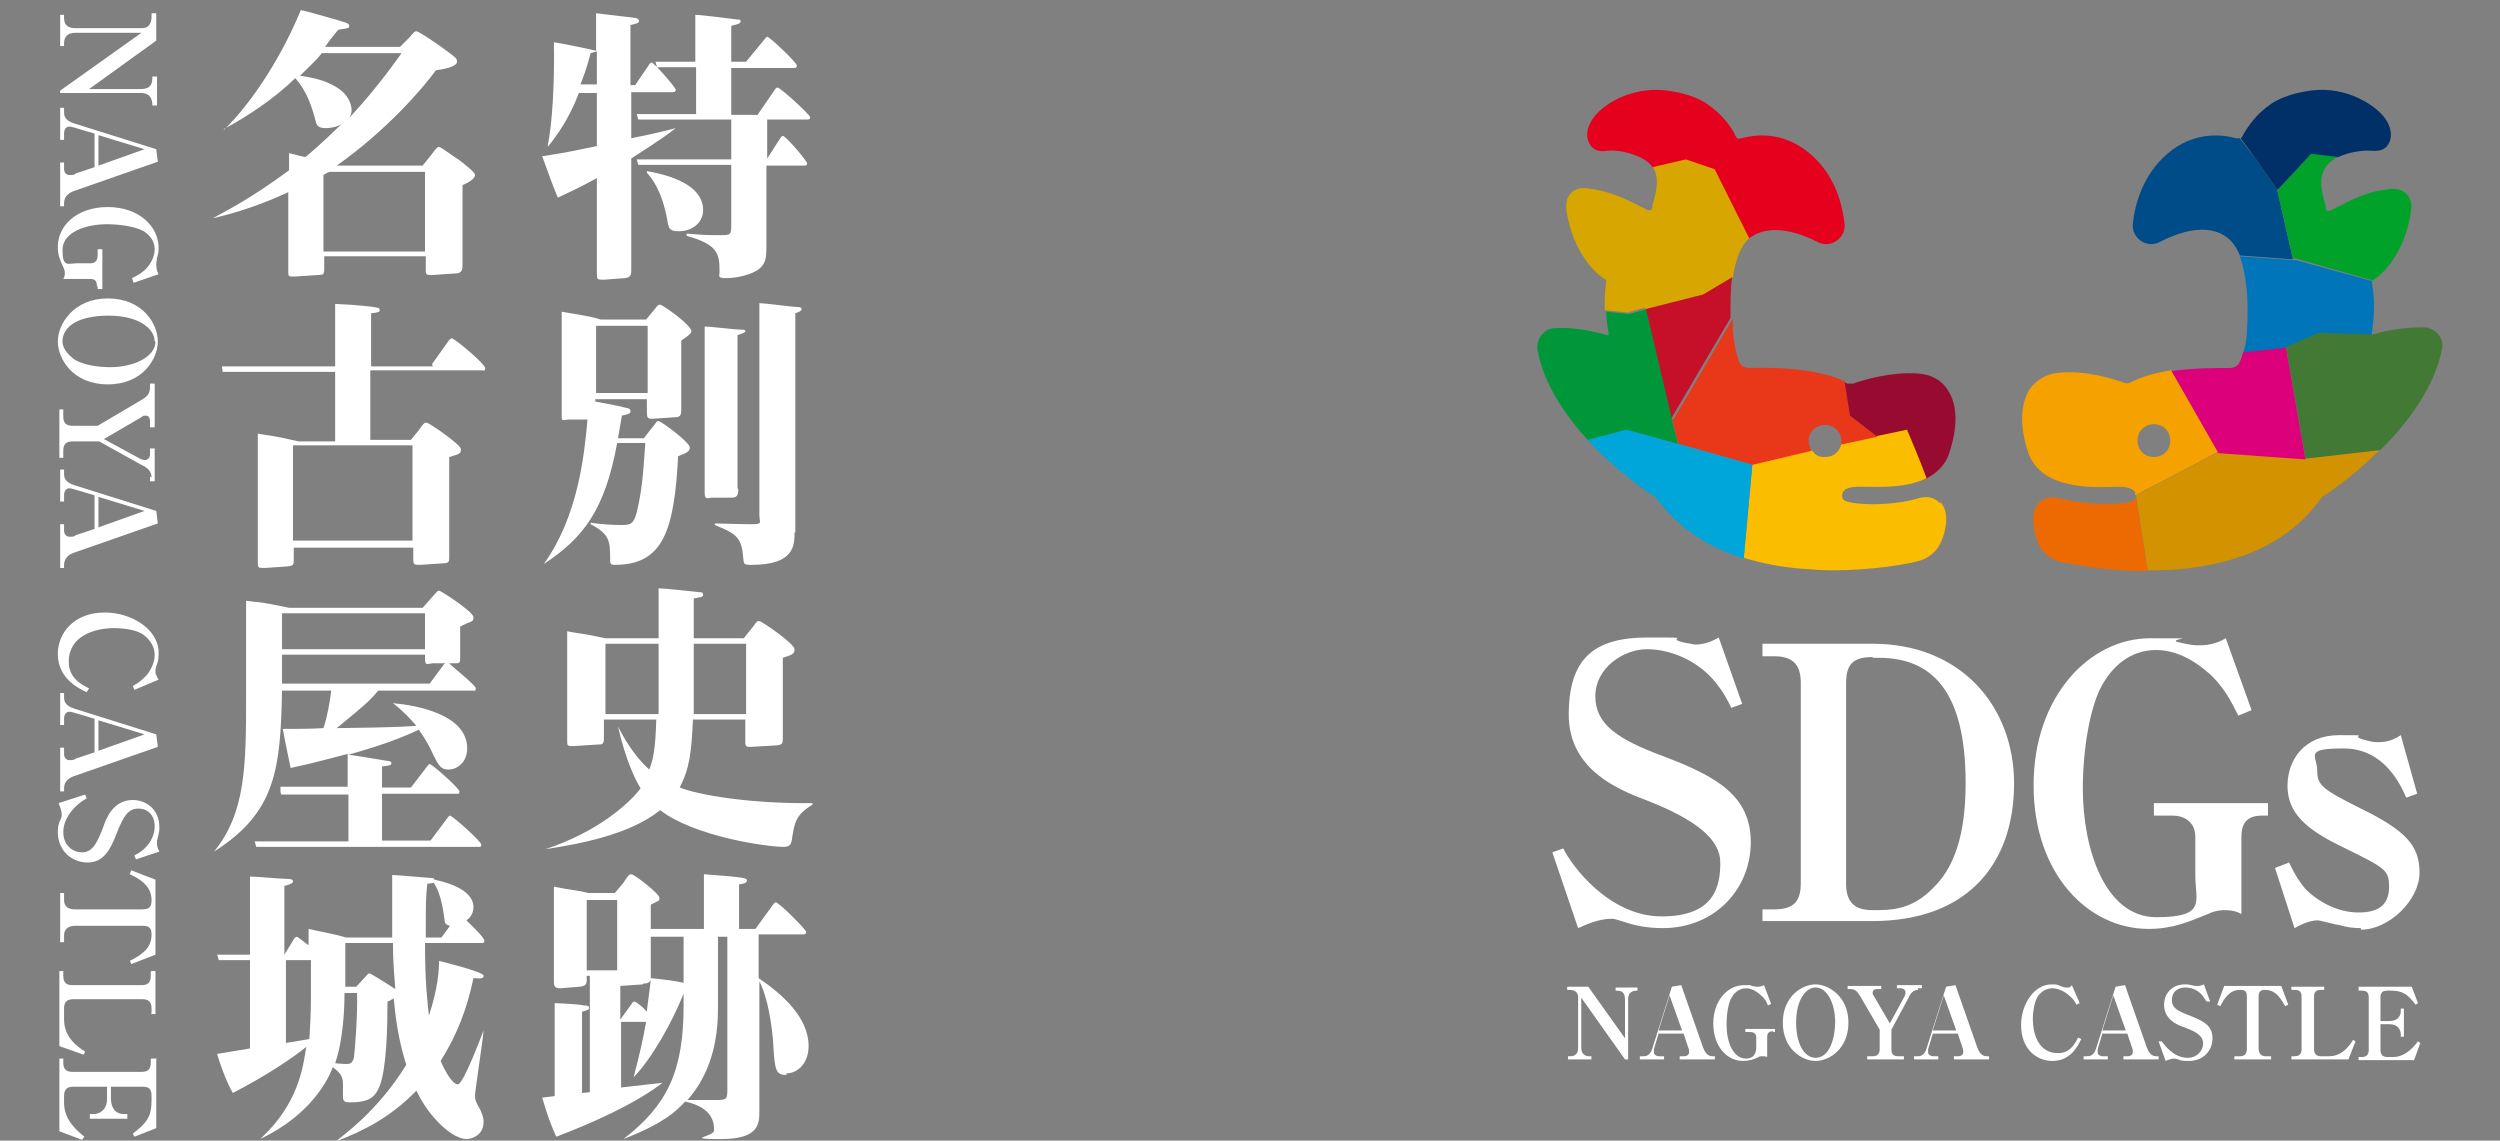 <?xml version="1.0" encoding="UTF-8"?>
<svg id="_レイヤー_1" data-name="レイヤー 1" xmlns="http://www.w3.org/2000/svg" version="1.1" viewBox="0 0 320 146">
  <rect x="0" y="0" width="320" height="146" fill="#808080" stroke="none"/>
  <defs>
    <style>
      .cls-1 {
        fill: #dc007a;
      }

      .cls-1, .cls-2, .cls-3, .cls-4, .cls-5, .cls-6, .cls-7, .cls-8, .cls-9, .cls-10, .cls-11, .cls-12, .cls-13, .cls-14, .cls-15, .cls-16, .cls-17, .cls-18, .cls-19 {
        stroke-width: 0px;
      }

      .cls-2 {
        fill: #004c88;
      }

      .cls-3 {
        fill: none;
      }

      .cls-4 {
        fill: #0075ba;
      }

      .cls-5 {
        fill: #970b31;
      }

      .cls-6 {
        fill: #f5a200;
      }

      .cls-7 {
        fill: #00973b;
      }

      .cls-8 {
        fill: #00a6d9;
      }

      .cls-9 {
        fill: #427935;
      }

      .cls-10 {
        fill: #00a229;
      }

      .cls-11 {
        fill: #d7a600;
      }

      .cls-12 {
        fill: #003067;
      }

      .cls-13 {
        fill: #e83819;
      }

      .cls-14 {
        fill: #fff;
      }

      .cls-15 {
        fill: #d39200;
      }

      .cls-16 {
        fill: #fabd00;
      }

      .cls-17 {
        fill: #c60f28;
      }

      .cls-18 {
        fill: #e5001e;
      }

      .cls-19 {
        fill: #ed6a02;
      }
    </style>
  </defs>
  <g>
    <g>
      <path class="cls-14" d="M7.7,11.6l10.4-7.4h-8.5c-.8,0-1.4.4-1.4,1.3v.4h-.5V1.9h.5v.4c0,.9.5,1.3,1.4,1.3h8.6c1.1,0,1.2-1,1.2-1.5v-.4h.6v3.5s-8.6,6.2-8.6,6.2h6.6c1.5,0,1.5-.9,1.5-1.6h.6v3.7h-.6c0-.4,0-1.6-1.5-1.6H7.7v-.4Z"/>
      <path class="cls-14" d="M7.7,20.8h.5v.8c0,.4.2.8.7.8s.6,0,.8-.2l2.4-.8v-4.3s-2.7-.8-2.7-.8c-.1,0-.3-.1-.5-.1-.4,0-.7.3-.7.9v.8h-.5v-4.1h.5v.5c0,.4,0,1.1,1.3,1.5l10.5,3.3.2,1.6-10.6,3.7c-.6.2-1.4.6-1.4,1.6v.4h-.5v-5.5ZM18.5,19.1l-5.9-1.8v3.9s5.9-2.1,5.9-2.1Z"/>
      <path class="cls-14" d="M12.4,36.6c0-.7-.3-.9-.9-.9h-3.4c.2-.3.2-.6.2-.7,0-.4-.1-.6-.2-.8-.4-.9-.7-1.5-.7-2.6,0-2.7,2.4-5.1,6.4-5.1,4,0,6.5,2.5,6.5,5.2,0,.4,0,.7-.2,1.3-.1.6-.1.8-.1.9s0,.7.3,1.2l-3.2,1.1-.2-.6c.6-.3,1.2-.6,1.8-1.2.3-.3,1.1-1.3,1.1-2.5,0-1.2-.8-1.9-1.4-2.3-1-.6-3.1-.9-4.7-.9-2.7,0-5.7,1-5.7,3.3s.7,1.7,1.9,1.7h1.7c.6,0,.9-.4.9-1v-.8h.6v5.1h-.6v-.3Z"/>
      <path class="cls-14" d="M7.4,43.7c0-2.2,2-5.5,6.4-5.5,4.5,0,6.4,3.3,6.4,5.5,0,2.2-1.9,5.5-6.4,5.5-4.5,0-6.4-3.3-6.4-5.5ZM19.8,43.7c0-1.6-2-3.3-5.9-3.3s-5.9,1.4-5.9,3.3c0,1.1,1,1.9,1.5,2.3,1.1.7,3,1,4.6,1,3,0,5.8-1.3,5.8-3.3Z"/>
      <path class="cls-14" d="M19.4,61.1c0-.8-.6-1.3-1.3-1.6l-5.4-3h-3.4c-.8,0-1.2.3-1.2,1.2v.9h-.5v-6.2h.5v.9c0,.8.3,1.2,1.2,1.2h3.2s5.6-3.3,5.6-3.3c.8-.5,1.1-.8,1.1-1.7v-.4h.6v5.6h-.6v-.8c0-.4-.2-.7-.5-.7s-.4,0-.6.2l-4.8,2.8,4.6,2.5c.2.1.5.2.6.2.4,0,.7-.3.7-.7v-.8h.6v4.2h-.6v-.6Z"/>
      <path class="cls-14" d="M7.7,67.1h.5v.8c0,.4.2.8.7.8s.6,0,.8-.2l2.4-.8v-4.3s-2.7-.8-2.7-.8c-.1,0-.3-.1-.5-.1-.4,0-.7.3-.7.9v.8h-.5v-4.1h.5v.5c0,.4,0,1.1,1.3,1.5l10.5,3.3.2,1.6-10.6,3.7c-.6.2-1.4.6-1.4,1.6v.4h-.5v-5.5ZM18.5,65.4l-5.9-1.8v3.9s5.9-2.1,5.9-2.1Z"/>
      <path class="cls-14" d="M7.4,83.7c0-2.6,2-5.3,6-5.3,3.5,0,6.9,2.2,6.9,5.1,0,.5,0,1-.2,1.5-.2.5-.2.7-.2.9s0,.4.1.5c.1.3.2.4.3.6l-3.1,1.3-.2-.5c.8-.4,1.2-.8,1.8-1.4.7-.9,1-1.8,1-2.6s-.4-1.8-1.5-2.6c-.9-.6-2.5-.8-3.7-.8-2.5,0-5.8,1-5.8,4.3,0,1.1.4,2.4,2.6,3.4l-.3.5c-1.1-.5-3.7-1.8-3.7-4.9Z"/>
      <path class="cls-14" d="M7.7,95.7h.5v.8c0,.4.2.8.7.8.2,0,.6,0,.8-.2l2.4-.8v-4.3s-2.7-.8-2.7-.8c-.1,0-.3-.1-.5-.1-.4,0-.7.3-.7.9v.8h-.5v-4.1h.5v.5c0,.4,0,1.1,1.3,1.5l10.5,3.3.2,1.6-10.6,3.7c-.6.2-1.4.6-1.4,1.6v.4h-.5v-5.5ZM18.5,94l-5.9-1.8v3.9s5.9-2.1,5.9-2.1Z"/>
      <path class="cls-14" d="M7.4,106.6c0-.4,0-1,.3-1.6.2-.4.2-.5.2-.7,0-.6-.3-1.2-.4-1.5l3.4-1.1.2.5c-.7.3-3,2-3,4.3,0,1.8,1.3,2.6,2.4,2.6,1.3,0,1.9-1.1,2.7-3.2.4-1.2,1.3-3.5,3.8-3.5,1.6,0,3.4,1.1,3.4,3.5,0,.4,0,.5-.3,1.7,0,.3,0,.3,0,.4s0,.5.3,1l-3,1-.2-.5c.3-.2.8-.4,1.2-.8.9-.8,1.4-1.9,1.4-2.9,0-1.4-.8-2.3-2.1-2.3-1.3,0-1.9,1-2.7,3-.9,2.4-1.8,3.9-3.8,3.9-2,0-3.8-1.5-3.8-3.9Z"/>
      <path class="cls-14" d="M16.6,123c2-1,2.8-1.9,2.8-3.4,0-.9-.4-1.1-1.2-1.1h-8.6c-.8,0-1.4.4-1.4,1.2v.9h-.5v-6.3h.5v.9c0,.9.6,1.2,1.4,1.2h8.6c.9,0,1.2-.3,1.2-1.2,0-1.9-1.7-2.8-2.8-3.3l.2-.5,3.1,1.2v9.6s-3.1,1.2-3.1,1.2l-.2-.5Z"/>
      <path class="cls-14" d="M19.4,129.7v-.6c0-.9-.4-1.2-1.2-1.2h-8.8c-.9,0-1.2.4-1.2,1.2v1.4c0,2.4,1.9,3.6,2.7,4.1l-.2.4-3.1-1.1v-9.6h.5v.6c0,.9.4,1.2,1.2,1.2h8.8c.8,0,1.2-.3,1.2-1.2v-.6h.6v5.5h-.6Z"/>
      <path class="cls-14" d="M20,135.4v9s-2.8,1.1-2.8,1.1l-.2-.4c1.7-1.3,2.4-2.1,2.4-4.2v-.6c0-1-.4-1.2-1.2-1.2h-4s0,1.5,0,1.5c0,1,.4,2,1.7,2h.4v.6h-4.8v-.6h.5c.8,0,1.7-.6,1.7-1.9v-1.6s-4.3,0-4.3,0c-.8,0-1.2.3-1.2,1.2v.9c0,2.3,1.9,3.7,2.6,4.3l-.3.4-2.9-1.1v-9.3h.5v.5c0,.9.4,1.2,1.2,1.2h8.8c.8,0,1.2-.3,1.2-1.2v-.5h.6Z"/>
    </g>
    <g>
      <path class="cls-14" d="M81.3,10.9l1.7-2.5c.1-.2.3-.4.4-.4.3,0,3.1,3.2,3.1,3.5s-.3.3-.5.3h-5.2s0,5.9,0,5.9c1.9-.4,3-.6,5.7-1.3h0c-2,1.6-5.5,3.7-5.7,3.9v14.2c0,.6,0,1-.8,1.1l-2.7.2c-.9,0-.9,0-.9-.9v-12.1c-2.2,1.2-3.3,1.7-5,2.5-.7-1.7-1.1-2.8-2-5.3,3.3-.5,4-.7,7-1.3v-6.8s-2.3,0-2.3,0c-1.3,3.4-2.8,5.4-3.9,6.8h-.1c.6-2.9.9-8.2.8-13.3.7.1,5.2,1,5.4,1.1V1.7c4.1.5,4.5.5,5,.6.3,0,.5.2.5.4,0,.3-.7.4-1.1.5v7.7s.5,0,.5,0ZM76.4,10.9v-4.3c-.2,0-.4.1-.8.2-.5,2-1,3.2-1.3,4h2.1ZM97.1,14.5l2-2.9c.1-.2.3-.4.4-.4.4,0,4.2,3.5,4.2,3.8,0,.3-.2.3-.4.3h-5.1s0,5,0,5l1.6-2.5c.1-.2.3-.4.4-.4.4,0,3.1,3.2,3.1,3.5s-.2.3-.5.3h-4.7s0,10.2,0,10.2c0,1.7-.1,2.3-.9,3-1,.8-3,1.2-4.2,1.2s-.9-.2-.9-.8c0-2.2-.1-3.5-4.2-4.6v-.3c2.3.2,2.8.2,4.1.2,1.6,0,1.6,0,1.6-1.5v-7.5s-11.9,0-11.9,0l-.2-.7h12.1s0-5.1,0-5.1h-11.9s-.2-.7-.2-.7h7.6s0-6,0-6h-5s-.2-.7-.2-.7h5.1s0-6,0-6c.7,0,4.7.5,5.4.6.2,0,.4,0,.4.2,0,.3-.3.4-1.2.6v4.6s1.9,0,1.9,0l2.3-2.8c.2-.2.3-.4.4-.4.3,0,3.8,3.3,3.8,3.7,0,.3-.2.3-.4.3h-8s0,6,0,6h3.4ZM82.8,21.9c1.6.3,7.2,1.3,7.2,5,0,1.6-1.4,2.7-3.1,2.7-1.2,0-1.3-.3-1.5-1.5-.7-3.8-2-5.3-2.6-6h0Z"/>
      <path class="cls-14" d="M83.6,54.6c.4-.5.4-.7.7-.7s4,2.7,4,3.4c0,.5-.5.7-1.5,1.1-.5,9.5-1.9,13.9-8.1,13.9-.3,0-.6,0-.6-.5,0-2.5,0-3.4-2.5-4.7v-.2c1.2.2,2.7.3,3.9.3s1.6-.1,2-1.6c.6-2.6.8-4.3,1.1-8.9h-3.6c-1.6,8.7-4.4,12.2-9.4,15.5h0c4.4-6.1,5.2-14,5.6-18.5h-2.4c-.9.1-.9.2-.9-.5v-13.3c1.6.3,3.4.5,5,1h5.8s1-1.2,1-1.2c.4-.5.5-.7.8-.7s4,2.6,4,3.4c0,.3-.6.7-1.3,1.2v8.7c0,.6,0,1.1-.7,1.1l-3,.2c-.6,0-.7-.1-.7-.9v-1.6s-6.6,0-6.6,0v.3c2,.4,2.4.4,3.9.8.2,0,.6.1.6.4s-.1.4-1.1.6c-.4,2.3-.4,2.4-.5,2.9h3.3s1.1-1.4,1.1-1.4ZM76.3,41.7v8.6s6.6,0,6.6,0v-8.6s-6.6,0-6.6,0ZM94.5,62.6c0,.5,0,1.1-.8,1.1h-2.7c-.7.2-.8,0-.8-.7v-21.2c.8,0,4,.4,4.7.4.4,0,.5,0,.5.2,0,.2-.5.3-1,.5v19.6ZM101.7,68.1c0,1.7,0,4.2-5.5,4.2-1,0-1,0-1.1-1.2-.2-2.5-1.2-2.9-3.6-3.9v-.2c.9,0,3.2.1,4.7.1s1-.2,1-1.2v-27.1c.6,0,4.4.5,4.8.5.3,0,.6,0,.6.3,0,.2-.3.3-.8.5v28.1Z"/>
      <path class="cls-14" d="M84.3,81.7v-6.4c1.7.1,3.2.3,5.2.5.2,0,.5,0,.5.3s-.1.3-1.2.5v5.1s6.4,0,6.4,0l1.2-1.5c.5-.7.5-.7.8-.7s4.5,2.9,4.5,3.6-.4.7-1.5,1.1v10.2c0,.7,0,.9-.7,1l-3.4.2c-.5,0-.7,0-.7-.6v-2.9s-6.7,0-6.7,0c-.2,4.1-.4,6.2-1.7,8.7,2.2.9,8.8,2.1,17,2v.2c-2.2,1.3-2.3,2.4-2.6,4.2-.1.9-.3,1.2-1.1,1.2-2.1,0-11.4-1.3-15.8-4.7-4.1,3.3-10.9,4.4-14.7,5h0c6.7-2.2,10.8-5.9,12.2-7.8-.7-1.1-1.9-3.6-2.9-7.9h0c.7,1.3,1.9,3.6,4,5.5.5-1.2.8-2.6.9-6.4h-6.7s0,2.3,0,2.3c0,.8-.1.9-.8.9l-3.1.2c-.7,0-.8,0-.8-.6v-14.1c1.4.3,1.7.2,4.9.9h6.6ZM77.5,82.4v9s6.8,0,6.8,0v-9s-6.8,0-6.8,0ZM95.5,91.4v-9s-6.7,0-6.7,0v6.9c0,.8,0,.9,0,2.1h6.7Z"/>
      <path class="cls-14" d="M100.7,137.6c-1.4,0-1.5-.6-1.7-3.5,0-.8-.4-5.8-1.8-8.5v16.6c0,1.6,0,3.6-4.9,3.6s-.9-.3-.9-1.1,0-2.9-3.7-3.7c-1.2,1.3-2.8,2.8-7.9,4.8h0c5.7-4.4,7.7-8.8,7.7-17.1v-1.5c-1.5,3.7-4,8.2-6.4,10.7h0c.8-3.1,1.2-4.8,1.6-7.1h-3.2s0,8.4,0,8.4l5.3-.6h0c-3.5,2.7-9.1,5.2-13.6,6.9-.7-1.6-1-2.3-1.8-5l1.6-.2v-11.9c2.5.1,3.2.2,3.8.3.2,0,.6,0,.6.3,0,.3-.3.3-.9.5v10.4s1-.1,1-.1v-14.9s-.4,0-.4,0v.4c0,.7-.1.9-.9,1l-2.5.2c-.8,0-.8-.4-.8-.9v-12.1c2.5.5,2.8.4,4.4.8h3.4s1.1-1.3,1.1-1.3c.5-.8.7-1.1,1-1.1.4,0,3.6,2.5,3.6,3s0,.3-1.1.9v3.1s6.8,0,6.8,0v-7c5.4.4,5.5.5,5.5.8,0,.3-.3.4-1,.5v5.7s2.1,0,2.1,0l2.1-2.9c.1-.1.3-.5.5-.5.4,0,3.9,3.5,3.9,3.8s-.3.3-.5.3h-5.6s0,5.6,0,5.6c2.8,1.9,6.4,4.9,6.4,8.7,0,2.2-1.4,3.5-2.9,3.5ZM79,115.2h-3.9s0,9,0,9h3.9s0-9,0-9ZM82.3,126l-2.9.2v4.3s1.3-1.8,1.3-1.8c.2-.3.3-.5.5-.5s1.1.7,1.6,1.3c0-.4.3-2.2.5-4.1-.1.3-.3.5-1,.5ZM87.5,119.9h-4.2s0,4.7,0,4.7c0,.2,0,.4,0,.6,1.9.2,2.8.3,4.2.6v-5.9ZM93.1,119.9h-1.2s0,9.2,0,9.2c0,4.3-1,8.4-3.9,11.7.5,0,3.2,0,3.8,0,1.3,0,1.3-.2,1.3-1.5v-19.5Z"/>
    </g>
    <g>
      <path class="cls-14" d="M28.6,16.7c3.9-3.8,7.6-9.8,9.9-15.4.3,0,4.1,1.1,4.8,1.3,1,.3,1.4.4,1.4.7s0,.3-1.4.5c-.4.5-.7.8-1.7,2.2h9.6s1.2-1.2,1.2-1.2c.6-.7.7-.8.9-.8.4,0,4.7,3,5.1,3.5,0,0,.1.2.1.4,0,.7-2,1-2.7,1.1-1.7,2.3-6.2,7.6-12.7,12.2h11s1.2-1.5,1.2-1.5c.5-.7.7-.9.9-.9s2.1,1.4,2.6,1.7c.6.5,2,1.5,2,1.9,0,.5-.9,1-1.6,1.3v10.2c0,.5,0,1.1-.9,1.1l-3,.2c-.6,0-.8,0-.8-.5v-1.9s-13,0-13,0v1.6c0,.7-.1.8-.8.8l-3,.2c-.8,0-.8,0-.8-.7v-10.1c-4.3,2-7.8,2.9-9.5,3.3h-.1c2-1.1,4.8-2.5,9.7-6.1v-2.2c1.2.3,1.5.4,2.1.5.6-.5,1.7-1.4,4.6-4.2-.7.4-1.5.5-2,.5-1,0-1.2-.4-1.3-.9-.5-2-1.2-3.9-2.6-5.5-2.7,2.6-5.8,4.7-9.1,6.5h0ZM41.2,6.8c-.7.9-1.6,1.7-2.8,2.9.8.1,2.7.4,4,1.1,2.6,1.2,2.6,3.1,2.6,3.3,0,.2,0,.5-.3,1,4-4.3,6.6-8.2,6.7-8.3h-10.2ZM42.2,22c-.1,0-.7.3-.8.4v9.8s13,0,13,0v-10.2s-12.2,0-12.2,0Z"/>
      <path class="cls-14" d="M55.3,46.6l2-2.8c.1-.2.4-.5.5-.5.4,0,4.3,3.3,4.3,3.8s-.3.3-.5.3h-14.2s0,8.9,0,8.9h5.2s.9-1.1.9-1.1c.7-1,.8-1.1,1.1-1.1s4.4,2.8,4.4,3.4-.2.6-1.5,1v12.8c0,.5,0,.8-.7.8l-3,.2c-.8,0-.9,0-.9-.8v-1.4s-15.3,0-15.3,0v1.4c0,.8,0,.9-.8,1l-2.9.2c-.9,0-.9,0-.9-.8v-16.4c1.5.3,1.9.2,5.2,1h4.7s0-8.9,0-8.9h-14.4s-.1-.7-.1-.7h14.5s0-8,0-8c2.7.1,5.2.4,5.5.5.1,0,.2.1.2.3,0,.2-.1.3-1.1.4v6.8s7.9,0,7.9,0ZM37.5,57v12.2s15.3,0,15.3,0v-12.2s-15.3,0-15.3,0Z"/>
      <path class="cls-14" d="M35.9,101.4v-.7c-.1,0,8.6,0,8.6,0v-4.2c-2,.5-4.4,1.2-7.3,1.8-.7-3.4-.8-3.8-1-5,1.7,0,3.5,0,5.2-.1.5-1.5.8-3.2,1-4.8h-6.3c-.2,10.1-.8,15.6-8.7,20.6h0c4-4.9,4.1-10.9,4.1-19.6v-12.5c1.3.2,1.3,0,5.5.9h17.1s1.5-1.7,1.5-1.7c.3-.3.4-.5.6-.5s4.4,2.7,4.4,3.4-.2.4-1.7,1.2v4c0,.5,0,.7-.5.7h-.9c.1.2,3.4,2.8,3.4,3.2s-.1.3-.5.3h-12c-1.1,1.4-2.4,2.4-5.3,4.8,7.9-.1,8.8-.2,10.2-.3-.8-.9-1.6-1.8-3-2.9h0c3.2.3,9.5,1.5,9.5,5.8,0,1.7-1.2,2.7-2.4,2.7-.9,0-1.2-.4-1.9-1.8-.5-1.1-.9-1.9-1.9-3.3-2.1,1-4.7,2-9,3.2,1.5.2,4.4.7,5,.8.3,0,.5.1.5.3,0,.3-.4.3-1.2.4v2.7s3.7,0,3.7,0l2-2.6c.2-.3.3-.4.4-.4.3,0,3.8,3.1,3.8,3.5s-.2.3-.4.3h-9.5s0,6,0,6h6.2s2.1-2.8,2.1-2.8c.2-.3.3-.4.4-.4.3,0,4,3.3,4,3.7s-.2.3-.4.3h-28.4s-.2-.7-.2-.7h12s0-6,0-6h-8.6ZM36.1,78.5v4.6s18.3,0,18.3,0v-4.6s-18.3,0-18.3,0ZM36.1,83.8v3.7s18.9,0,18.9,0l1.7-2.3c0,0,.1-.2.3-.3h-1.7c-.9.2-.9.2-.9-1.1h-18.3Z"/>
      <path class="cls-14" d="M50.2,120c0-1.3,0-6.8,0-8,.6,0,5,.4,5.2.4.1,0,.2.1.2.2,1,.2,5,1.1,5,3.5,0,1-.6,1.5-.9,1.7.4.4,2.3,2.2,2.3,2.6s-.3.3-.5.3h-7.1c0,5.1.3,7.4.5,9.3,1.2-3.6,1.3-6,1.3-7,.8.2,5.7,1.4,5.7,1.9s-.8.3-1.3.3c-.8,3.8-2,7.1-4.2,10.6.5,1.2,1.5,3,2.2,3,.7,0,2.9-5.9,3.3-6.9h0c-.1,1.3-1.1,7.8-1.1,8.3,0,.7.2,1,.7,1.9.1.3.4.8.4,1.5,0,1.7-1.5,2.2-2.2,2.2-1.7,0-4.7-2.6-6.4-6.2-3.2,3.3-6.6,5.1-10.3,6.5h0c.9-.8,5.3-3.8,9-9.8-1.1-3.5-1.4-6.4-1.6-8.5-.4.2-.5.3-.8.4,0,3-.1,8.5-1,10.8-.6,1.5-1.4,2.1-3.8,2.1-.8,0-.9-.2-.9-.8,0-.3,0-1.6,0-1.6,0-1-.5-1.5-1.3-2.1-.6,1.6-2.8,6.1-9.3,9.2h0c4.9-4.5,5.5-9.2,5.9-11.8-1.7,1.4-5.3,3.8-9.4,5.9-.7-1.2-1.6-3.5-2-5l4.2-.7v-11.3s-4,0-4,0l-.2-.7h4.2s0-10,0-10c1,0,3.9.3,4.8.3.2,0,.7,0,.7.3s-.4.4-1.1.6v8.8s1.1-1.8,1.1-1.8c.1-.3.4-.5.5-.5s1.2.9,1.5,1.1v-2.1c2.2.5,3.5.7,4.8,1.1h5.7ZM39.8,122.9h-3.2s0,10.6,0,10.6l3-.5c.1-1.6.2-3.4.2-5.4v-4.7ZM44.1,127.1c0,1.5-.1,5.8-1.2,9,.3,0,1.1.1,1.4.1.5,0,.8-.1,1-.8.1-.7.5-5.4.4-8.3h-1.6ZM44.2,120.7v5.6s1.4,0,1.4,0l1.1-1.2c.4-.4.4-.5.6-.5s3,1.8,3.3,2c-.3-3.5-.3-5.1-.3-5.9h-6ZM57.6,118.5c-.4-.1-.7-.2-.7-.8-.4-3.2-1.1-4.3-1.4-4.7-.5.1-.5.1-.8.1-.2,1.8-.2,2.1-.2,6.9h2s1.1-1.5,1.1-1.5Z"/>
    </g>
  </g>
  <g>
    <g>
      <path class="cls-14" d="M208,135.6l-5.6-7.9v6.4c0,.6.3,1.1,1,1.1h.3v.4h-3v-.4h.3c.7,0,1-.4,1-1.1v-6.5c0-.8-.8-.9-1.1-.9h-.3v-.4h2.7s4.7,6.6,4.7,6.6v-5c0-1.1-.7-1.1-1.2-1.1v-.4h2.8v.4c-.3,0-1.2,0-1.2,1.1v7.7h-.3Z"/>
      <path class="cls-14" d="M215,135.6v-.4h.6c.3,0,.6-.2.6-.5s0-.4-.1-.6l-.6-1.8h-3.2s-.6,2-.6,2c0,.1,0,.2,0,.4,0,.3.3.5.7.5h.6v.4h-3.1v-.4h.4c.3,0,.9,0,1.2-1l2.5-7.9,1.2-.2,2.8,8c.2.5.5,1.1,1.2,1.1h.3v.4h-4.2ZM213.7,127.4l-1.4,4.5h3s-1.6-4.5-1.6-4.5Z"/>
      <path class="cls-14" d="M226.9,132c-.5,0-.7.3-.7.7v2.6c-.2-.1-.5-.1-.5-.1-.3,0-.5,0-.6.1-.6.3-1.2.5-2,.5-2,0-3.8-1.8-3.8-4.8,0-3,1.9-4.9,3.9-4.9s.5,0,1,.1c.5.1.6.1.7.1s.5,0,.9-.2l.9,2.4-.4.2c-.2-.5-.4-.9-.9-1.3-.2-.2-1-.9-1.9-.9-.9,0-1.5.6-1.8,1.1-.5.7-.7,2.3-.7,3.6,0,2.1.8,4.3,2.5,4.3.8,0,1.3-.5,1.3-1.4v-1.3c0-.5-.3-.7-.8-.7h-.6v-.4h3.8v.4h-.2Z"/>
      <path class="cls-14" d="M232.4,135.8c-1.7,0-4.2-1.5-4.2-4.9,0-3.4,2.5-4.9,4.2-4.9,1.6,0,4.2,1.5,4.2,4.9,0,3.4-2.5,4.9-4.2,4.9ZM232.4,126.4c-1.2,0-2.5,1.5-2.5,4.5,0,2.6,1,4.5,2.5,4.5.9,0,1.5-.7,1.7-1.1.5-.8.8-2.2.8-3.5,0-2.3-1-4.4-2.5-4.4Z"/>
      <path class="cls-14" d="M245.5,126.7c-.6,0-1,.5-1.2,1l-2.2,4.1v2.5c0,.6.2.9.9.9h.7v.4h-4.7v-.4h.7c.6,0,.9-.3.9-.9v-2.5s-2.5-4.3-2.5-4.3c-.4-.6-.6-.9-1.3-.9h-.3v-.4h4.3v.4h-.6c-.3,0-.5.2-.5.4s0,.3.1.4l2.1,3.6,1.9-3.5c.1-.2.1-.4.1-.5,0-.3-.3-.5-.5-.5h-.6v-.4h3.2v.4h-.5Z"/>
      <path class="cls-14" d="M250.1,135.6v-.4h.6c.3,0,.6-.2.6-.5,0-.2,0-.4-.1-.6l-.6-1.8h-3.2s-.6,2-.6,2c0,.1,0,.2,0,.4,0,.3.3.5.7.5h.6v.4h-3.1v-.4h.4c.3,0,.9,0,1.2-1l2.5-7.9,1.2-.2,2.8,8c.2.5.5,1.1,1.2,1.1h.3v.4h-4.2ZM248.8,127.4l-1.4,4.5h3s-1.6-4.5-1.6-4.5Z"/>
      <path class="cls-14" d="M262.7,135.8c-2,0-4-1.5-4-4.6,0-2.7,1.7-5.2,3.9-5.2.4,0,.8,0,1.1.2.3.1.5.2.7.2s.3,0,.4,0c.2,0,.3-.2.4-.3l1,2.3-.4.2c-.3-.6-.6-.9-1.1-1.3-.6-.5-1.4-.8-2-.8-.6,0-1.4.3-1.9,1.1-.4.7-.6,1.9-.6,2.8,0,1.9.7,4.4,3.2,4.4.9,0,1.8-.3,2.6-2l.4.2c-.4.8-1.3,2.8-3.7,2.8Z"/>
      <path class="cls-14" d="M271.8,135.6v-.4h.6c.3,0,.6-.2.6-.5,0-.2,0-.4-.1-.6l-.6-1.8h-3.2s-.6,2-.6,2c0,.1,0,.2,0,.4,0,.3.3.5.7.5h.6v.4h-3.1v-.4h.4c.3,0,.9,0,1.2-1l2.5-7.9,1.2-.2,2.8,8c.2.5.5,1.1,1.2,1.1h.3v.4h-4.2ZM270.5,127.4l-1.4,4.5h3s-1.6-4.5-1.6-4.5Z"/>
      <path class="cls-14" d="M280,135.8c-.3,0-.8,0-1.2-.2-.3-.1-.4-.1-.5-.1-.4,0-.9.2-1.1.3l-.9-2.5h.4c.3.4,1.5,2.1,3.3,2.1,1.3,0,2-1,2-1.8,0-1-.8-1.5-2.4-2.1-.9-.3-2.6-1-2.6-2.9,0-1.2.8-2.6,2.7-2.6.3,0,.4,0,1.3.2.2,0,.2,0,.3,0s.4,0,.8-.2l.8,2.2h-.4c-.1,0-.3-.4-.6-.8-.6-.7-1.4-1-2.2-1-1,0-1.7.6-1.7,1.6,0,1,.7,1.4,2.3,2,1.8.7,2.9,1.3,2.9,2.9s-1.2,2.9-3,2.9Z"/>
      <path class="cls-14" d="M292.5,128.8c-.8-1.5-1.5-2.1-2.6-2.1-.6,0-.8.3-.8.9v6.6c0,.6.3,1,.9,1h.7v.4h-4.7v-.4h.7c.7,0,.9-.4.9-1v-6.6c0-.7-.2-.9-.9-.9-1.4,0-2.1,1.3-2.5,2.1l-.4-.2.9-2.4h7.3s.9,2.4.9,2.4l-.4.2Z"/>
      <path class="cls-14" d="M297.5,126.7h-.4c-.7,0-.9.3-.9.9v6.7c0,.6.3.9.9.9h1c1.8,0,2.7-1.5,3.1-2.1l.3.2-.9,2.3h-7.3v-.4h.4c.6,0,.9-.3.9-.9v-6.7c0-.6-.2-.9-.9-.9h-.4v-.4h4.2v.4Z"/>
      <path class="cls-14" d="M301.9,126.3h6.8s.8,2.1.8,2.1l-.3.2c-1-1.3-1.6-1.8-3.2-1.8h-.4c-.7,0-.9.3-.9.9v3s1.1,0,1.1,0c.7,0,1.5-.3,1.5-1.3v-.3h.4v3.6h-.4v-.3c0-.6-.4-1.3-1.4-1.3h-1.2s0,3.3,0,3.3c0,.6.3.9.9.9h.7c1.7,0,2.8-1.5,3.2-2l.3.2-.8,2.2h-7.1v-.4h.4c.6,0,.9-.3.9-.9v-6.7c0-.6-.2-.9-.9-.9h-.4v-.4Z"/>
    </g>
    <g>
      <path class="cls-14" d="M212.9,118.8c-1.1,0-2.9-.1-4.7-.7-1.3-.4-1.5-.5-1.9-.5-1.7,0-3.4.8-4.3,1.2l-3.3-9.7,1.4-.5c1,2.1,5.8,8.7,12.6,8.7s7.5-3.9,7.5-6.9-3.2-5.5-9.3-7.9c-3.4-1.3-10.1-3.8-10.1-11s3.2-9.9,10.1-9.9,1.6,0,4.9.7c.8.1.9.2,1.2.2s1.5,0,3-.9l3,8.5-1.4.5c-.4-.9-1.1-2.2-2.3-3.6-2.2-2.5-5.5-3.9-8.5-3.9s-6.6,2.4-6.6,6,2.8,5.5,8.7,7.7c6.9,2.6,11.2,5.1,11.2,11s-4.5,11-11.3,11Z"/>
      <path class="cls-14" d="M225.6,116.4h1.5c2.6,0,3.4-1.1,3.4-3.4v-25.6c0-2.3-1-3.4-3.4-3.4h-1.5v-1.6h14.1c11.3,0,18.1,8,18.1,17.9s-5.6,17.6-18.2,17.6h-14v-1.6ZM239.7,84.1c-2.7,0-3.4,1.1-3.4,3.4v25.6c0,2.3,1,3.4,3.4,3.4s5,0,7.8-2.9c3.3-3.2,4.1-8.4,4.1-13.4,0-12.1-4.6-16-11.1-16h-.8Z"/>
      <path class="cls-14" d="M289.5,104.4c-1.9,0-2.6,1-2.6,2.7v9.9c-.8-.5-1.8-.5-2.1-.5-1.1,0-1.8.3-2.2.5-2.5,1-4.5,1.9-7.6,1.9-7.7,0-14.7-7-14.7-18.4s7.2-18.8,14.9-18.8,2,0,3.6.5c1.7.4,2.2.4,2.7.4s1.9,0,3.4-.9l3.3,9.2-1.7.7c-.9-1.8-1.7-3.4-3.4-5.1-.9-.8-3.6-3.3-7.1-3.3s-5.6,2.3-6.7,4.1c-1.8,2.8-2.7,8.8-2.7,13.6,0,7.9,2.9,16.5,9.4,16.5s5-2,5-5.4v-4.9c0-1.7-1.2-2.7-2.9-2.7h-2.4v-1.6h14.6v1.6h-.9Z"/>
      <path class="cls-14" d="M302.2,118.8c-.9,0-1.8-.1-2.8-.4-.3,0-2.5-.6-2.7-.6-1.1,0-2.3.6-3,1l-2.5-7.7,1.8-.7c.8,1.7,1.3,2.4,2.1,3.4,1.6,1.6,4.1,3,6.8,3s3.9-1.1,3.9-3.3-.5-2.4-6.2-5.2c-4.5-2.2-6.8-4.3-6.8-7.7s2.2-6.5,6.6-6.5,1.4,0,2.9.5c1.3.4,1.7.4,2.1.4s1.6,0,2.9-.9l2.1,7.5-1.4.5c-.7-1.6-2.8-6.3-8-6.3s-3.4.9-3.4,2.8.6,2.4,5.6,4.9c5.7,2.8,7.5,4.7,7.5,8.2s-3.9,7.3-7.5,7.3Z"/>
    </g>
    <g>
      <g>
        <g>
          <path class="cls-11" d="M210.6,39.6v-.2c0,0,0,.2,0,.2l7.5-1.9,3.7-2.2c.4-2.5,1.1-4.2,2.2-5.1l-4.4-8.8-3.8-1.3-4.3,1c1,1.4.5,3.3,0,5v.4c-.1.1-.2.2-.3.2,0,0-.2,0-.3,0-3.5-1.8-4.9-2.4-7.7-2.8-.9-.1-1.6.1-2.1.6-.4.4-.7,1-.6,2.2.7,4.7,3.1,7.7,5,8.9,0,0,.1.1.1.2-.2,1.3-.2,2.6-.2,3.7l2.9.3,2.2-.6Z"/>
          <path class="cls-18" d="M219.5,21.7l4.4,8.8s0,0,0,0c2.7-2.1,6.7-.6,8.8.5.8.4,1.7.3,2.4-.2.7-.5,1.1-1.3,1-2.2-.3-2.6-1.3-6.3-4.4-8.9-3.6-3.1-7.3-2.4-8.8-2-.4.1-.6.1-.8-.4-.5-1.1-1.8-2.8-3.6-4,0,0-1.4-1.1-4.4-1.6-4.7-.9-8.6,1.4-10,3.2-.9,1.1-1.2,2.4-.7,3.4.6,1.2,1.8,1.1,2.3,1,1.6-.2,4.2.5,5.4,1.6.2.2.3.3.4.5l4.3-1,3.8,1.3Z"/>
          <path class="cls-5" d="M249.5,58c1.1-3.3,1.1-6.2-.2-8.1-.8-1.3-2.2-2-3.9-2.1-3.2-.2-6.5.7-8.2,1.3-.2,0-.5,0-.7,0-.2,0-.4-.2-.5-.3l.7,4.4,3.5,2.7,3.8-.8s1.6,4,2.5,6.2c1.3-.7,2.5-1.7,3-3.3Z"/>
        </g>
        <path class="cls-16" d="M248.3,64.4c-.4-.4-1.2-1.1-2.8-.6-3.8,1.1-8.8.8-9.5.2-.2-.2-.3-.6-.1-1,.2-.5,1-.7,2.2-.7,2,0,5.7.3,8.5-1.1-.8-2.2-2.5-6.2-2.5-6.2l-3.8.8.3.2-.3-.2-4.6,1c-.2,1-1,1.7-2.1,1.7s-1.3-.4-1.7-.9l-7.6,1.8-1.1,12c2.3.7,4.8,1.2,7.5,1.4,1.3.1,2.6.2,3.8.2,5.3,0,9.7-.8,11.1-1.2,1.2-.3,2.3-1.2,2.8-2.3.8-1.7,1.1-4,0-5.2Z"/>
      </g>
      <path class="cls-13" d="M214,53.6l.8,3.2,9.5,2.7,7.6-1.8c-.2-.3-.4-.8-.4-1.2,0-1.2.9-2.1,2.1-2.1s2.1.9,2.1,2.1,0,.3,0,.4l4.6-1-3.5-2.7-.7-4.4c-3.6-1.7-9.2-1.8-12.2-1.7-.6,0-1.1-.3-1.3-.8-.4-1.1-.7-2.5-.8-4,0-.5,0-1,0-1.5l-7.6,12.9h0Z"/>
      <path class="cls-17" d="M210.6,39.6l3.3,14h0s7.6-12.9,7.6-12.9c0-1.9,0-3.7.2-5.2l-3.7,2.2-7.5,1.9Z"/>
      <path class="cls-7" d="M214,53.6l-3.3-14-2.2.6-2.9-.3c0,1.1.2,2,.3,2.8,0,0,0,.1,0,.2,0,0-.1,0-.2,0-2.7-.8-5.1-1-6.6-.9-.7,0-1.3.3-1.8.9-.4.5-.6,1.2-.5,1.9.8,4.4,3.6,8.4,6.5,11.6l5-1.3,6.5,1.8-.8-3.2"/>
      <path class="cls-8" d="M214.7,56.8l-6.5-1.8-5,1.3c3.5,3.8,7.4,6.5,8.6,7.3.1,0,.3.2.4.4,2.6,3.5,6.3,6,11,7.5l1.1-12-9.5-2.7"/>
    </g>
    <g>
      <g>
        <path class="cls-3" d="M275.7,58.6c1.2,0,2.1-.9,2.1-2.1s-.9-2.1-2.1-2.1-2.1.9-2.1,2.1.9,2.1,2.1,2.1Z"/>
        <path class="cls-3" d="M303.7,42.9h-.1s0,0,.1,0Z"/>
        <path class="cls-4" d="M296.8,42.7l6.8.2s0,0,0,0c0,0,0-.1,0-.2.2-1.6.5-4,0-6.5,0,0,0-.2.1-.2,0,0,0,0,0,0l-9.8-2.7h-.4s0,.2,0,.2v-.2s-6.8-.5-6.8-.5c.8,2.2,1.2,5.5.9,9.6,0,1-.2,2-.5,2.8l5.5-.6,4.2-1.8Z"/>
        <path class="cls-2" d="M291.5,24.3l-3-4.3-.5-.6h-1.8s1.8,0,1.8,0l-1.3-1.7c-.1,0-.3,0-.5,0-1.4-.4-5.2-1.1-8.8,2-3.1,2.7-4.1,6.3-4.4,8.9-.1.9.3,1.7,1,2.2.7.5,1.6.6,2.4.2,2.1-1.1,6.1-2.7,8.8-.5.6.5,1.1,1.2,1.5,2.2l6.8.5-2-8.8Z"/>
        <path class="cls-15" d="M283.9,57.9l-10.5,5.5,1.5,9.6c1.2,0,2.4,0,3.6-.1,8.5-.7,14.7-3.7,18.5-9,.1-.1.2-.3.4-.4,1.1-.7,4.1-2.8,7.2-5.9l-9.6,1.1-11.1-.8Z"/>
        <path class="cls-19" d="M273.4,63.5c0,.2-.1.4-.2.5-.7.6-5.7.8-9.5-.2-1.6-.4-2.4.2-2.8.6-1,1.2-.7,3.5,0,5.2.5,1.1,1.6,2,2.8,2.3,1.4.3,5.8,1.2,11.1,1.2s0,0,.1,0l-1.5-9.6h0Z"/>
        <path class="cls-9" d="M312.6,44.7c.1-.7,0-1.3-.5-1.9-.4-.5-1.1-.9-1.8-.9-1.5,0-3.8.1-6.6.9,0,0-.1,0-.1,0l-6.8-.2-4.2,1.8,2.5,14.3,9.6-1.1c3.4-3.4,6.9-7.9,7.9-13Z"/>
        <path class="cls-1" d="M295.1,58.8l-2.5-14.3-5.5.6c-.1.4-.2.8-.4,1.2-.2.5-.7.8-1.3.8-1.9,0-4.7,0-7.5.4l6,10.5,11.1.8Z"/>
        <path class="cls-6" d="M283.9,57.9l-6-10.5c-1.9.3-3.8.8-5.3,1.6-.2.1-.5.1-.7,0-1.7-.6-5-1.6-8.2-1.3-1.7.1-3,.9-3.9,2.1-1.2,1.9-1.3,4.8-.2,8.1,1.7,4.9,8.5,4.5,11.5,4.4,1.1,0,1.9.2,2.2.7,0,.1,0,.3,0,.4h0s10.5-5.5,10.5-5.5ZM275.7,54.3c1.2,0,2.1.9,2.1,2.1s-.9,2.1-2.1,2.1-2.1-.9-2.1-2.1.9-2.1,2.1-2.1Z"/>
      </g>
      <path class="cls-10" d="M291.5,24.4l2,8.7h.4s9.8,2.8,9.8,2.8c1.9-1.2,4.3-4.3,4.9-8.9.2-1.1-.2-1.8-.6-2.2-.5-.5-1.2-.7-2.1-.6-2.8.3-4.2,1-7.7,2.8-.1,0-.2,0-.3,0,0,0-.1-.1-.2-.2v-.4c-.6-2-1.1-4,.4-5.5.3-.3.7-.6,1.2-.8l-3.5-.4-4.3,4.7Z"/>
      <path class="cls-12" d="M291.5,24.3h0c0,.1,4.3-4.6,4.3-4.6l3.5.4c1.3-.6,3-.9,4.2-.8.5,0,1.7.2,2.3-1,.5-1,.2-2.3-.7-3.4-1.5-1.8-5.4-4.1-10-3.2-3,.5-4.4,1.6-4.4,1.6-1.8,1.2-3,2.9-3.6,4-.1.2-.2.4-.3.4l1.7,2.3,3,4.3Z"/>
    </g>
  </g>
</svg>